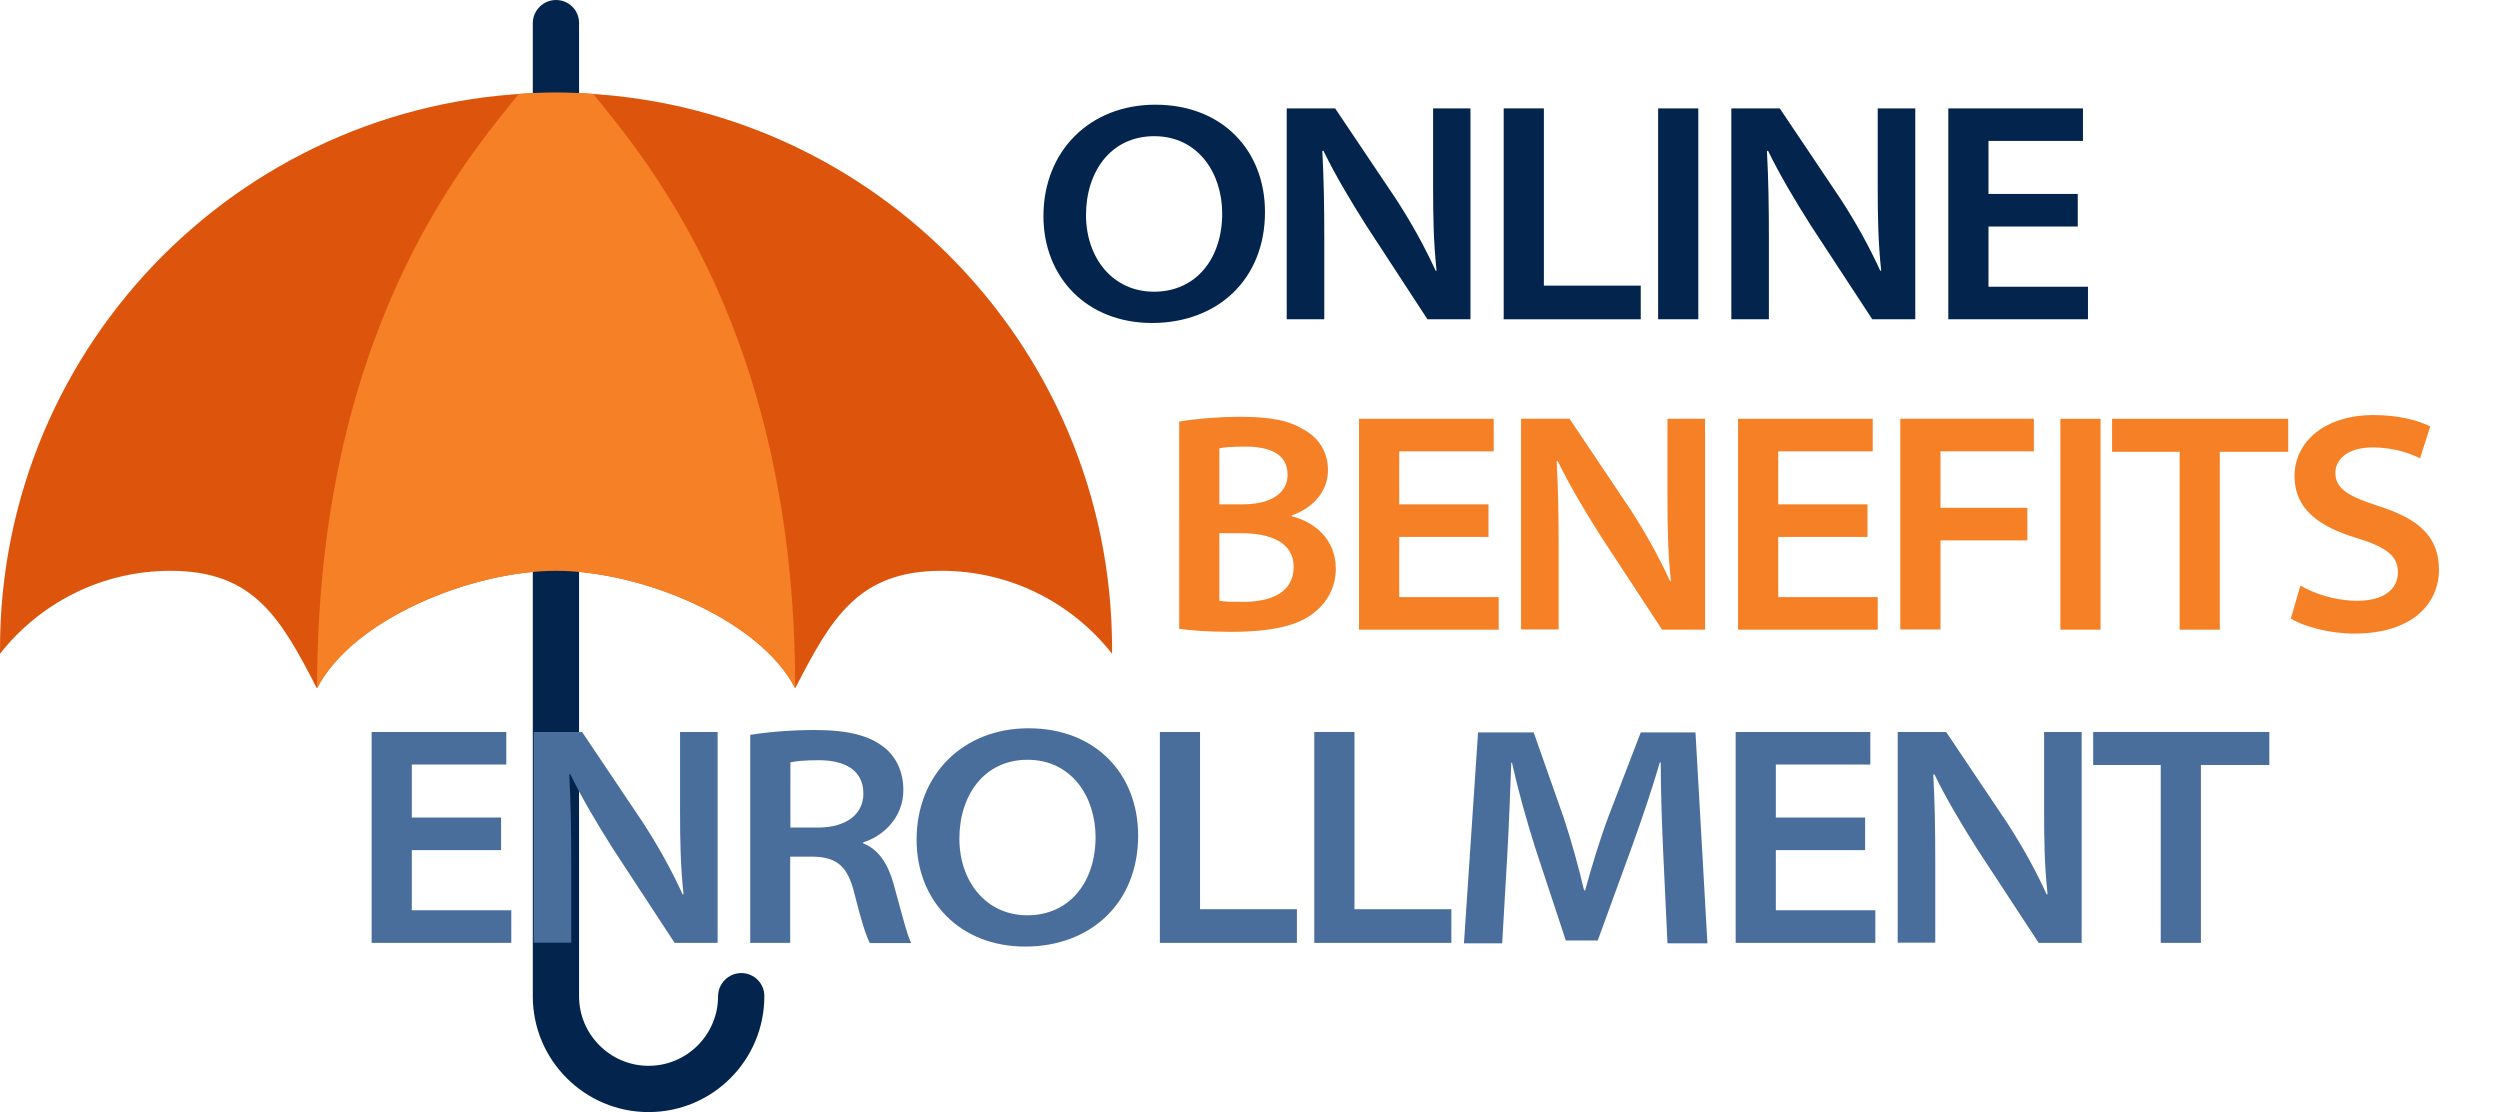 <?xml version="1.0" encoding="utf-8"?>
<!-- Generator: Adobe Illustrator 22.1.0, SVG Export Plug-In . SVG Version: 6.00 Build 0)  -->
<svg version="1.1" xmlns="http://www.w3.org/2000/svg" xmlns:xlink="http://www.w3.org/1999/xlink" x="0px" y="0px"
	 viewBox="0 0 1151 512" style="enable-background:new 0 0 1151 512;" xml:space="preserve">
<style type="text/css">
	.st0{fill:#03244D;}
	.st1{fill:#DD550C;}
	.st2{fill:#F68026;}
	.st3{fill:#496E9C;}
</style>
<g id="Layer_1">
	<path class="st0" d="M256,0c-5.9,0-10.7,4.8-10.7,10.7v42.7h21.3V10.7C266.7,4.8,261.9,0,256,0z"/>
	<path class="st1" d="M256,42.7c-141.4,0-256,114.6-256,256v2.3c18.3-23.3,46.7-38.2,78.5-38.2c38.6,0,50.8,22,67.4,54.1
		c16.6-32.1,71.4-54.1,110.1-54.1s93.5,22,110.1,54.1c16.6-32.1,28.8-54.1,67.4-54.1c31.8,0,60.2,14.9,78.5,38.2v-2.3
		C512,157.3,397.4,42.7,256,42.7z"/>
	<path class="st0" d="M341.3,448c-5.9,0-10.7,4.8-10.7,10.7c0,17.6-14.3,32-32,32c-17.6,0-32-14.4-32-32V252.2h-21.3v206.5
		c0,29.4,23.9,53.3,53.3,53.3c29.5,0,53.3-23.9,53.3-53.3C352,452.8,347.2,448,341.3,448z"/>
	<path class="st2" d="M256,262.8c38.7,0,93.5,22,110.1,54c0-162.4-67.2-241.8-93-273.6c-5.7-0.4-11.4-0.6-17.1-0.6
		s-11.5,0.2-17.1,0.6C213.1,75,146,154.5,146,316.9C162.5,284.8,217.4,262.8,256,262.8z"/>
</g>
<g id="Layer_2">
	<g>
		<g>
			<path class="st2" d="M543,194.1c5.8-1.1,17.3-2.2,28.1-2.2c14.4,0,22.5,1.8,29.3,6c6.4,3.5,11,9.8,11,18.6
				c0,8.8-5.8,17-16.7,20.8v0.4c9.9,2.4,20.3,10.1,20.3,24.1c0,8.8-4.1,15.6-10,20.3c-7.3,5.9-19.3,8.8-38.4,8.8
				c-10.8,0-18.8-0.7-23.7-1.4V194.1z M561.4,232.2H572c13.8,0,20.8-5.6,20.8-13.6c0-9.5-8-13-19.7-13c-6.2,0-9.6,0.4-11.7,0.8
				V232.2z M561.4,276.6c2.7,0.5,6.1,0.5,10.9,0.5c12,0,23.3-3.8,23.3-16.1c0-11.2-10.6-15.5-23.9-15.5h-10.3V276.6z"/>
			<path class="st2" d="M685.3,247.2h-41.1v27.7h45.8v15h-64.3v-97.1h62v15h-43.5v24.4h41.1V247.2z"/>
			<path class="st2" d="M700.3,289.9v-97.1h22.3l28,41.7c7.4,11.4,13.3,22.2,18.3,33.1l0.4-0.1c-1.4-13-1.6-24.7-1.6-38.7v-36H785
				v97.1h-19.8l-28.3-43.2c-7.1-11.2-14.2-23.1-19.7-34.4l-0.5,0.1c0.7,13.1,0.9,25.6,0.9,40.1v37.3H700.3z"/>
			<path class="st2" d="M859.8,247.2h-41.1v27.7h45.8v15h-64.3v-97.1h62v15h-43.5v24.4h41.1V247.2z"/>
			<path class="st2" d="M874.8,192.8h61.6v15h-43v26h40v15h-40v41h-18.5V192.8z"/>
			<path class="st2" d="M967.1,192.8v97.1h-18.5v-97.1H967.1z"/>
			<path class="st2" d="M1003.5,208h-31.1v-15.2h81.1V208h-31.5v81.9h-18.5V208z"/>
			<path class="st2" d="M1059.1,269.6c6.4,3.7,15.9,7,26.3,7c11.9,0,18.6-5.2,18.6-13.2c0-7.2-5-11.4-18.7-15.6
				c-17.8-5.3-28.9-13.5-28.9-28.6c0-16.1,14.3-28.1,36.3-28.1c11.9,0,20.3,2.4,26.2,5.2l-4.7,14.7c-3.8-1.9-11.5-5-21.9-5
				c-12.1,0-17.1,6-17.1,11.7c0,7.4,6.2,10.9,20.2,15.4c18.4,5.9,27.5,14.1,27.5,29.2c0,15-11.5,29.4-39.1,29.4
				c-11.3,0-23-3.2-29.1-6.9L1059.1,269.6z"/>
		</g>
	</g>
	<g>
		<g>
			<path class="st3" d="M230.7,391.4h-41.1v27.7h45.8v15h-64.3V337h62v15h-43.5v24.4h41.1V391.4z"/>
			<path class="st3" d="M245.7,434.1V337H268l28,41.7c7.4,11.4,13.3,22.2,18.3,33.1l0.4-0.1c-1.4-13-1.6-24.7-1.6-38.7v-36h17.3
				v97.1h-19.8l-28.3-43.2c-7.1-11.2-14.2-23.1-19.7-34.4l-0.5,0.1c0.7,13.1,0.9,25.6,0.9,40.1v37.3H245.7z"/>
			<path class="st3" d="M345.6,338.3c7.2-1.2,18.1-2.2,29.7-2.2c15.2,0,25.1,2.6,31.9,8.1c5.3,4.2,8.7,11,8.7,19.5
				c0,12.9-9.5,21.4-18.5,24.1v0.5c7.1,2.7,11.4,9.5,13.9,18.3c3.4,12.2,6.2,23.6,8.2,27.6h-19c-1.6-2.8-4-10.3-7.1-22.7
				c-3.1-12.7-8-16.8-18.9-17.1h-10.7v39.7h-18.4V338.3z M363.9,381h12.7c13,0,20.9-6.1,20.9-15.6c0-10.9-8.6-15.4-20.6-15.4
				c-6.9,0-11,0.5-13,1V381z"/>
			<path class="st3" d="M524,384.7c0,31.2-22,51.1-52,51.1c-30.1,0-50-21.1-50-49.2c0-30,21.4-51.3,51.5-51.3
				C504.5,335.3,524,356.4,524,384.7z M441.7,386.1c0,19.4,12,35.3,31.3,35.3c19.5,0,31.4-15.4,31.4-36c0-18.6-11.1-35.6-31.3-35.6
				C453,349.8,441.7,366.3,441.7,386.1z"/>
			<path class="st3" d="M534,337h18.5v81.6h44.6v15.5H534V337z"/>
			<path class="st3" d="M605.1,337h18.5v81.6h44.6v15.5h-63.1V337z"/>
			<path class="st3" d="M765.8,393.8c-0.6-13.1-1.2-28.8-1.2-42.8h-0.4c-3.6,12.3-8.2,25.9-13,39.2L735.6,433h-14.7l-14-42.4
				c-4.2-13.3-8-26.9-10.8-39.5h-0.3c-0.5,13.3-1.1,29.7-1.9,43.5l-2.3,39.7h-17.6l6.5-97.1h25.6l13.7,38.9
				c3.7,11.1,7,23.1,9.5,33.8h0.5c2.9-10.5,6.6-22.9,10.7-33.9l14.9-38.8h25.2l5.5,97.1h-18.4L765.8,393.8z"/>
			<path class="st3" d="M858.7,391.4h-41.1v27.7h45.8v15h-64.3V337h62v15h-43.5v24.4h41.1V391.4z"/>
			<path class="st3" d="M873.7,434.1V337h22.3l28,41.7c7.4,11.4,13.3,22.2,18.3,33.1l0.4-0.1c-1.4-13-1.6-24.7-1.6-38.7v-36h17.3
				v97.1h-19.8l-28.3-43.2c-7.1-11.2-14.2-23.1-19.7-34.4l-0.5,0.1c0.7,13.1,0.9,25.6,0.9,40.1v37.3H873.7z"/>
			<path class="st3" d="M994.8,352.2h-31.1V337h81.1v15.2h-31.5v81.9h-18.5V352.2z"/>
		</g>
	</g>
	<g>
		<g>
			<path class="st0" d="M582.4,97.6c0,31.2-22,51.1-52,51.1c-30.1,0-50-21.1-50-49.2c0-30,21.4-51.3,51.5-51.3
				C562.8,48.2,582.4,69.3,582.4,97.6z M500,99c0,19.4,12,35.3,31.3,35.3c19.5,0,31.4-15.4,31.4-36c0-18.6-11.1-35.6-31.3-35.6
				C511.3,62.7,500,79.2,500,99z"/>
			<path class="st0" d="M592.4,147V49.9h22.3l28,41.7c7.4,11.4,13.3,22.2,18.3,33.1l0.4-0.1c-1.4-13-1.6-24.7-1.6-38.7v-36H677V147
				h-19.8L629,103.8c-7.1-11.2-14.2-23.1-19.7-34.4l-0.5,0.1c0.7,13.1,0.9,25.6,0.9,40.1V147H592.4z"/>
			<path class="st0" d="M692.3,49.9h18.5v81.6h44.6V147h-63.1V49.9z"/>
			<path class="st0" d="M781.9,49.9V147h-18.5V49.9H781.9z"/>
			<path class="st0" d="M797.1,147V49.9h22.3l28,41.7c7.4,11.4,13.3,22.2,18.3,33.1l0.4-0.1c-1.4-13-1.6-24.7-1.6-38.7v-36h17.3V147
				H862l-28.3-43.2c-7.1-11.2-14.2-23.1-19.7-34.4l-0.5,0.1c0.7,13.1,0.9,25.6,0.9,40.1V147H797.1z"/>
			<path class="st0" d="M956.6,104.3h-41.1V132h45.8v15H897V49.9h62v15h-43.5v24.4h41.1V104.3z"/>
		</g>
	</g>
</g>
</svg>
